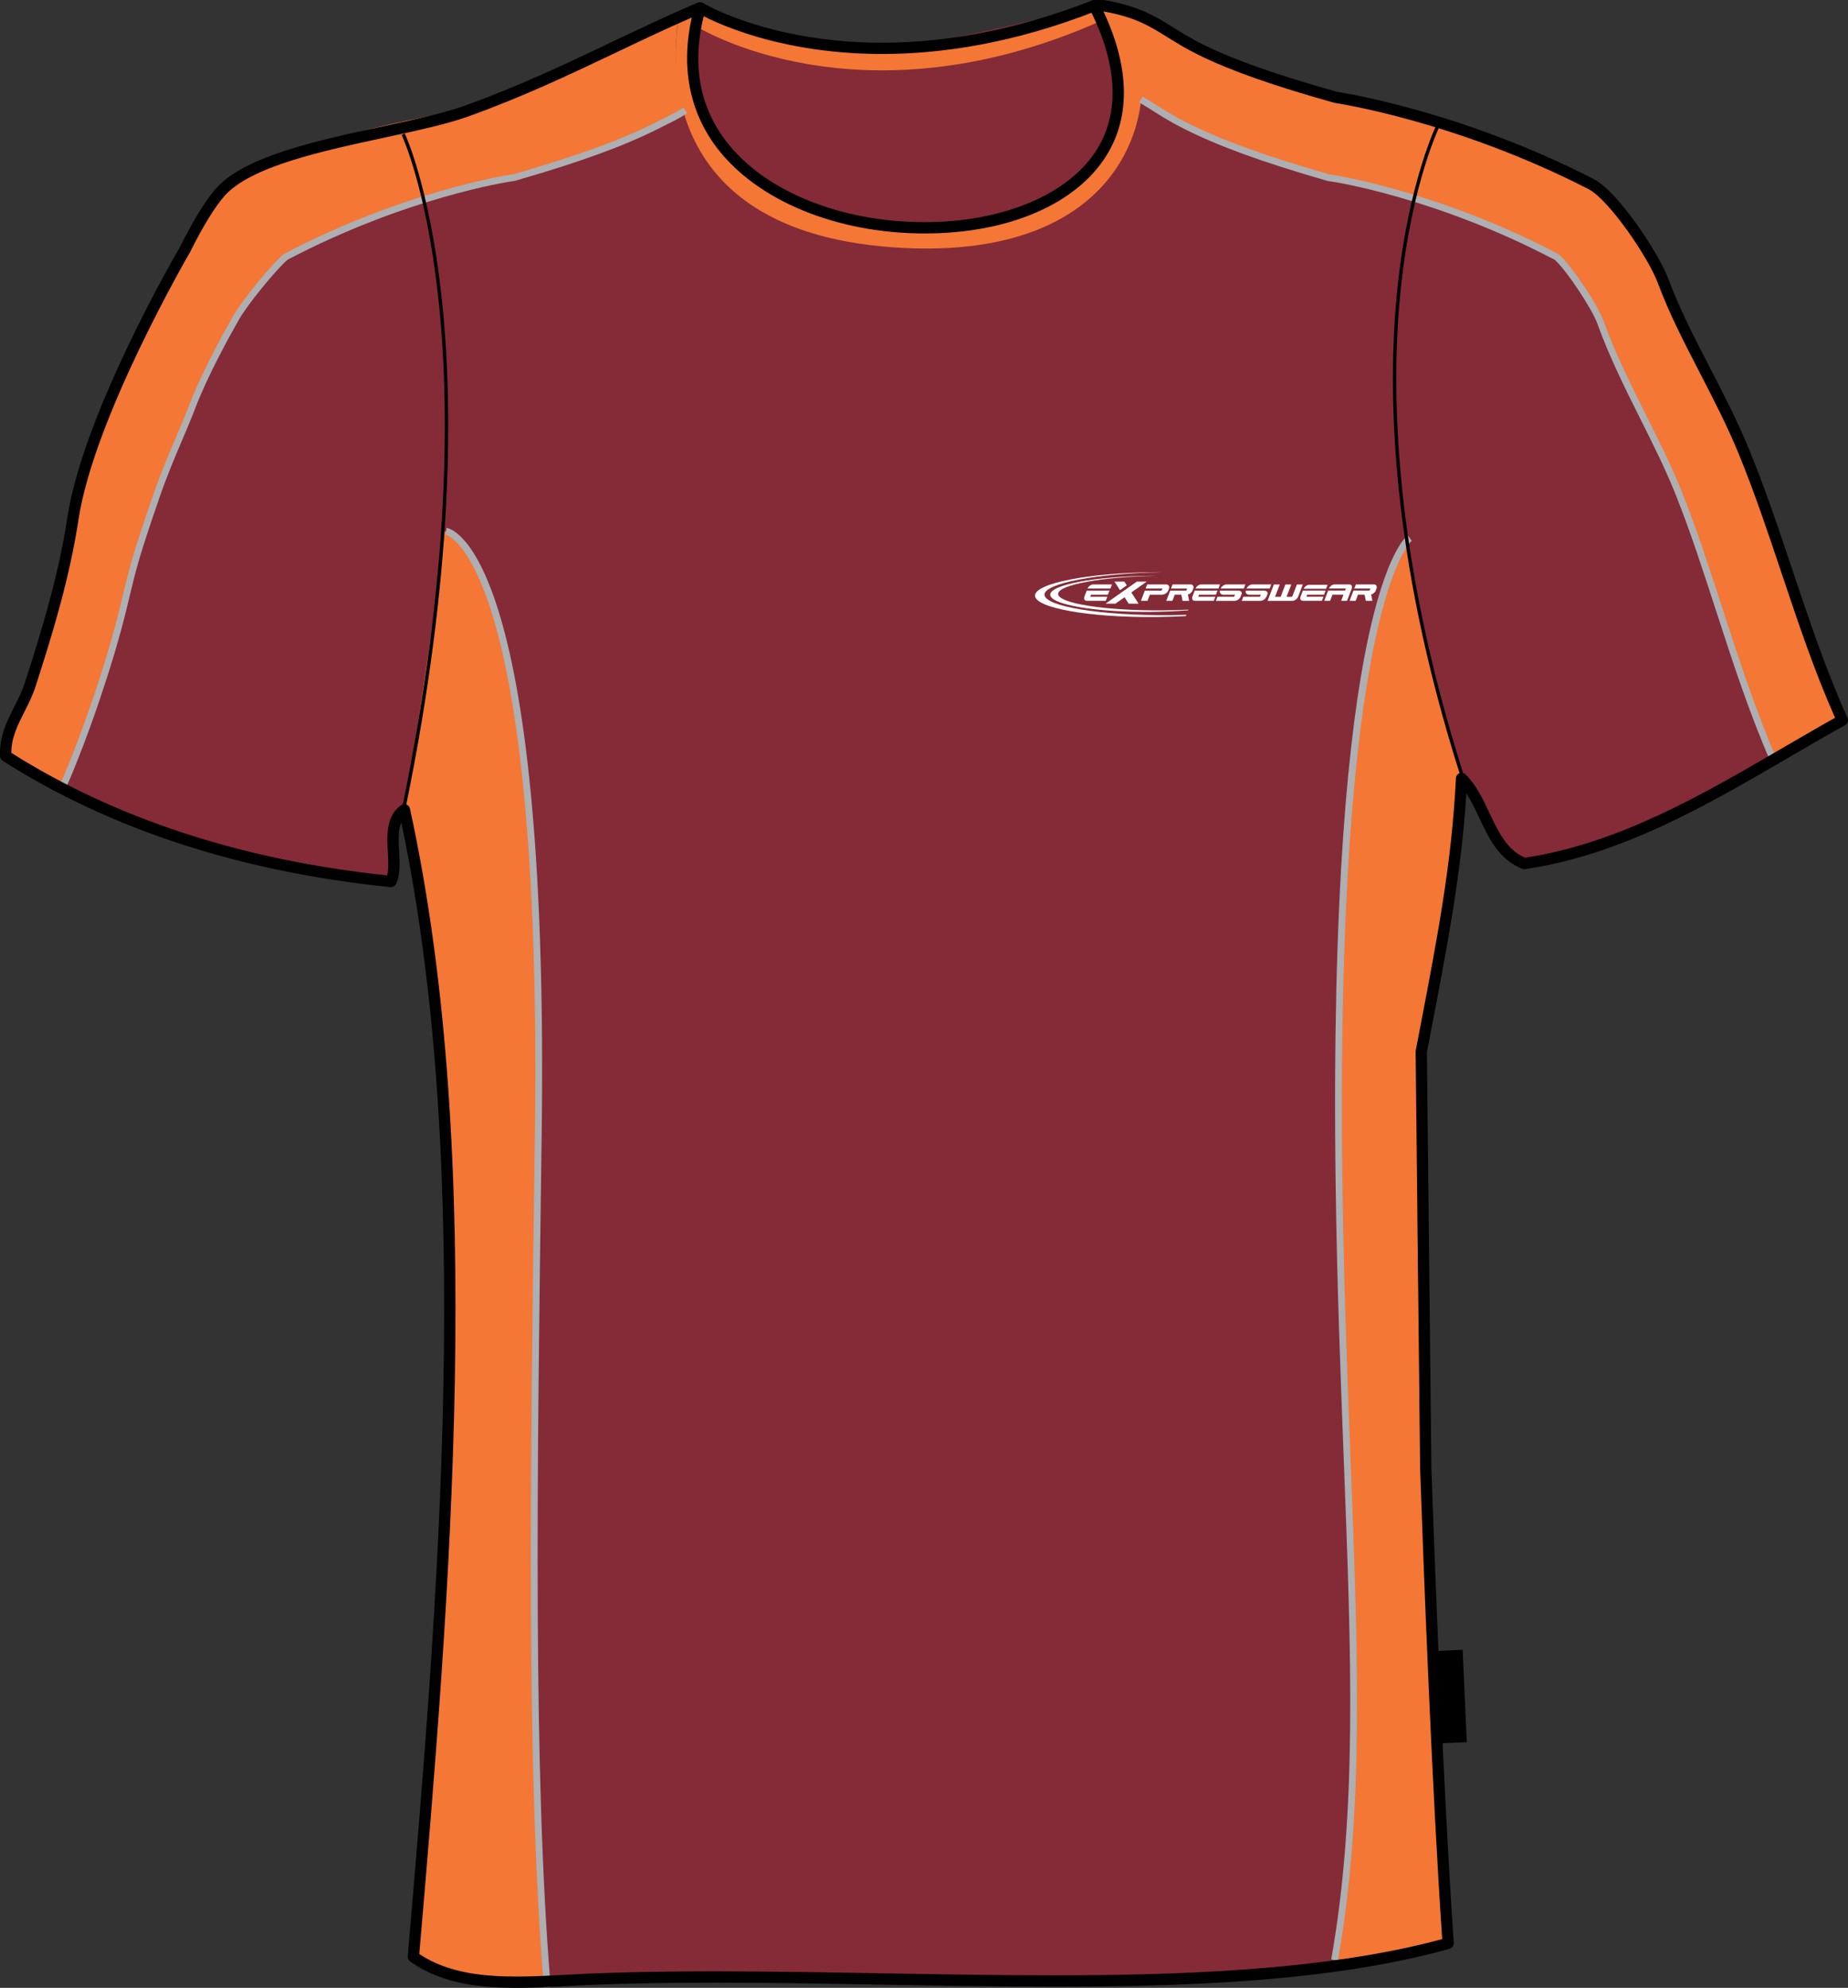 <?xml version="1.0" encoding="utf-8"?>
<!-- Generator: Adobe Illustrator 15.1.0, SVG Export Plug-In . SVG Version: 6.00 Build 0)  -->
<!DOCTYPE svg PUBLIC "-//W3C//DTD SVG 1.1//EN" "http://www.w3.org/Graphics/SVG/1.1/DTD/svg11.dtd">
<svg version="1.1" id="Layer_1" xmlns="http://www.w3.org/2000/svg" xmlns:xlink="http://www.w3.org/1999/xlink" x="0px" y="0px"
	 width="743.821px" height="800.002px" viewBox="0.576 0 743.821 800.002" enable-background="new 0.576 0 743.821 800.002"
	 xml:space="preserve">
<rect x="0.576" y="0" width="743.821" height="800.002" fill="#333333" stroke="none"/>
<g id="side" display="none">
</g>
<g id="back" display="none">
</g>
<g id="front">
	<path id="primary" fill="#842B37" d="M573.154,590.939c1.986,56.662,5.244,136.309,9.02,191.123
		c-91.493,25.668-232.129,9.939-344.383,14.426c-24.689,0.984-53.042,4.813-72.123-9.018
		c12.852-149.924,27.079-320.873-3.604-461.58c-8.595,6.026-1.731,21.181-5.41,28.852C94.445,348.432,43.441,330.92,1.592,304.258
		c-0.557-11.26,6.611-18.68,9.892-28.849c6.405-19.887,13.535-42.832,17.155-66.715c6.365-41.976,45.072-108.182,45.072-108.182
		c4.191-8.446,9.705-18.194,14.48-23.439c16.771-18.417,73.22-23.101,99.112-32.455c36.007-13.004,62.987-28.46,93.76-41.469
		C248.118,120.376,501.282,122.278,439.73,2.276c1.198,0,2.401,0,3.604,0c19.956,3.409,23.818,10.167,39.664,17.922
		c14.629,7.157,33.452,13.218,54.096,19.012c0,0,47.941,6.832,102.514,34.82c9.123,4.679,25.256,28.723,29.104,39.105
		c8.313,22.421,22.615,44.55,32.459,68.517c14.459,35.213,24.088,73.823,39.666,108.182
		c-39.055,21.651-80.395,50.625-128.016,57.697c-14.256-5.578-15.281-24.39-25.246-34.257
		c-1.814,36.775-8.252,68.276-16.223,109.985L573.154,590.939z"/>
	<path id="primary_1_" fill="#842B37" d="M283.282,4.489c0,0,47.462,18.78,83.314,13.658c35.852-5.122,74.775-17.414,76.143-14.341
		s19.463,44.047-3.756,64.193c-23.221,20.146-75.802,34.486-125.995,9.219S283.965,11.318,283.282,4.489z"/>
	<g id="secondary">
		<path fill="#F47735" d="M450.591,2.099c16.392,7.512,33.71,15.381,41.657,20.487c3.177,2.043,6.183,3.972,10.076,5.936
			c13.488,6.813,31.109,8.184,45.922,12.503c9.365,1.579,47.803,8.195,96.289,34.828c12.455,6.84,23.912,33.003,27.998,44.389
			c3.773,10.511,13.338,26.685,19.121,38.242c5.449,10.902,12.271,24.136,17.072,36.194c6.494,16.329,8.344,26.641,13.656,43.022
			c6.527,20.127,11.939,34.372,19.742,52.135l-28.014,16.841c-8.74-19.895-15.561-40.917-22.152-61.245
			c-5.314-16.395-10.34-31.88-16.275-46.809c-4.064-10.215-9.256-20.59-14.273-30.619c-6.137-12.264-12.48-24.947-17.193-38.07
			c-2.377-6.618-13.064-22.536-17.752-26.526c-48.021-25.254-89.832-31.612-90.25-31.672l-1.564-0.229l-1.521-0.44
			c-25.199-7.307-42.464-13.606-55.978-20.433c-6.034-3.049-10.583-5.968-14.237-8.314l-3.788-2.312
			C459.129,40,462.883,18.489,450.591,2.099z"/>
		<path fill="#F47735" d="M273.951,6.652c-16.39,7.512-21.646,9.918-29.594,15.024c-3.18,2.043-8.397,2.587-12.292,4.554
			c-13.49,6.813-24.168,10.478-38.978,14.797c-12.468,7.512-50.481,5.919-98.969,32.552c-12.458,6.84-25.505,35.962-29.591,47.347
			c-3.775,10.511-12.426,25.319-18.212,36.876c-5.452,10.902-11.081,24.169-13.708,36.876c-4.047,19.577-5.108,34.609-10.419,50.991
			c-6.53,20.127-12.231,37.778-20.031,55.542l23.218,15.024c8.739-19.895,18.894-49.852,24-70.803
			c4.081-16.745,4.148-18.575,13.33-45.29c5.007-14.568,10.59-25.935,14.57-36.42c5.007-13.202,14.114-29.592,17.755-35.967
			c3.487-6.104,15.155-20.356,19.841-24.35c48.022-25.254,89.828-31.612,90.25-31.672l1.566-0.229l1.521-0.44
			c25.201-7.307,42.462-13.606,55.979-20.433c6.034-3.049,7.928-3.841,11.583-6.187C275.77,44.438,270.086,23.84,273.951,6.652z"/>
		<path fill="#F47735" d="M452.417,3.921c18.665,27.316,10.471,102.891-92.42,95.606c-105.458-7.466-86.046-92.875-86.046-92.875
			s9.104-3.641,7.739,1.822c-1.366,5.463-18.665,69.199,82.404,83.313c0,0,57.815,0.91,77.851-26.86
			c20.033-27.769,0.909-59.639,0.909-59.639s0.457-2.732,4.096-2.275C450.591,3.47,452.417,3.921,452.417,3.921z"/>
		<path fill="#F47735" d="M179.482,213.798c0,0,40.368,5.031,37.103,243.566c-1.817,132.938-3.641,254.948,3.646,342.358
			c0,0-50.991-1.365-52.356-12.291c-1.364-10.928,12.292-136.58,13.658-239.016c1.366-102.436-8.65-178.919-18.211-220.803
			C163.319,327.615,179.482,221.992,179.482,213.798z"/>
		<path fill="#F47735" d="M567.368,216.529c0,0-31.721,22.33-28.457,260.867c1.818,132.938,13.203,226.725-1.82,311.403
			c0,0,45.984-1.367,45.984-7.285c0-11.012-4.23-130.828-10.244-233.096c-7.854-133.507,15.023-192.578,15.707-237.649
			C588.538,310.769,566.685,237.016,567.368,216.529z"/>
		<path fill="#F47735" d="M444.105,8.245c-97.655,43.706-163.213,2.39-163.213,2.39l2.048-5.122c0,0,42.681,18.097,82.29,14.682
			c39.607-3.415,75.802-17.414,75.802-17.414L444.105,8.245z"/>
	</g>
	<g id="tertiary">
		<path fill="#ADAFB2" d="M713.505,307.224c-8.762-19.95-15.588-40.995-22.189-61.349c-5.303-16.351-10.297-31.771-16.256-46.75
			c-4.084-10.261-9.238-20.555-14.229-30.51c-6.158-12.32-12.516-25.03-17.258-38.22c-2.244-6.263-12.631-21.822-17.238-25.853
			c-48.004-25.215-89.258-31.397-89.67-31.456l-1.568-0.231l-1.703-0.479c-25.299-7.335-42.636-13.666-56.211-20.525
			c-6.114-3.088-10.689-6.025-14.365-8.384l-3.756-2.295l1.425-2.332l3.782,2.312c3.647,2.342,8.155,5.238,14.146,8.262
			c13.42,6.781,30.611,13.054,55.738,20.339l1.521,0.44l1.387,0.191c0.406,0.057,42.742,6.601,90.688,31.815l0.25,0.168
			c4.879,4.155,15.736,20.368,18.15,27.106c4.686,13.035,11.006,25.673,17.117,37.893c5.023,10.033,10.207,20.381,14.336,30.75
			c5.988,15.063,11,30.523,16.307,46.893c6.59,20.313,13.395,41.292,22.104,61.117L713.505,307.224z"/>
		<path fill="#ADAFB2" d="M27.27,316.782l-2.502-1.099c8.748-19.916,18.809-49.597,23.921-70.576L50,239.688
			c2.956-12.269,3.952-16.402,12.06-39.993c3.077-8.96,6.422-16.828,9.374-23.771c1.89-4.445,3.676-8.646,5.211-12.689
			c5.021-13.241,14.151-29.7,17.846-36.161c3.54-6.193,15.212-20.512,20.146-24.712l0.25-0.168
			c47.943-25.214,90.276-31.757,90.691-31.816l1.554-0.228l1.345-0.402c25.125-7.286,42.316-13.559,55.744-20.339l3.479-1.743
			c3.462-1.723,5.199-2.589,7.98-4.375l1.475,2.3c-2.905,1.864-4.688,2.753-8.236,4.521l-3.465,1.735
			c-13.583,6.858-30.921,13.188-56.218,20.524l-1.524,0.441l-1.739,0.269c-0.416,0.06-41.671,6.242-89.678,31.457
			c-4.741,4.108-16.095,18.054-19.431,23.891c-3.661,6.406-12.711,22.714-17.665,35.773c-1.554,4.095-3.349,8.319-5.25,12.791
			c-2.934,6.899-6.258,14.72-9.306,23.589c-8.063,23.468-9.053,27.569-11.984,39.744l-1.313,5.426
			C46.197,266.868,36.073,296.739,27.27,316.782z"/>
		<path fill="#ADAFB2" d="M219.509,799.838c-7.169-86.008-5.5-207.344-3.739-335.806l0.092-6.687
			c3.188-232.644-35.548-242.13-35.939-242.198l0.371-2.707c1.698,0.212,41.546,7.908,38.302,244.942l-0.094,6.687
			c-1.762,128.394-3.427,249.664,3.729,335.541L219.509,799.838z"/>
		<path fill="#ADAFB2" d="M539.079,789.037l-2.689-0.479c10.52-59.281,8.096-122.182,5.025-201.818
			c-1.32-34.246-2.684-69.658-3.229-109.325c-3.238-236.54,27.719-261.074,29.035-262.002l1.574,2.232l-0.787-1.116l0.807,1.102
			c-0.311,0.237-31.094,26.342-27.896,259.747c0.541,39.631,1.908,75.026,3.227,109.258
			C547.218,666.436,549.648,729.469,539.079,789.037z"/>
	</g>
	
		<rect x="578.952" y="664.286" transform="matrix(-0.999 0.045 -0.045 -0.999 1199.224 1338.674)" width="11.068" height="37.204"/>
	<path d="M208.678,800.002c-13.186,0-29.986-1.213-43.057-10.686c-0.646-0.471-1-1.244-0.931-2.039
		c12.055-140.654,27.021-315.353-2.585-456.328c-1.352,3.123-1.121,7.377-0.88,11.808c0.251,4.595,0.51,9.347-1.229,12.97
		c-0.416,0.866-1.337,1.379-2.284,1.278c-60.189-6.102-112.695-23.204-156.056-50.829c-0.622-0.396-1.014-1.071-1.048-1.808
		c-0.387-7.881,2.713-14.014,5.711-19.944c1.563-3.092,3.182-6.292,4.284-9.717c6.704-20.806,13.541-43.065,17.072-66.356
		c6.357-41.926,43.771-106.27,45.357-108.988c3.046-6.154,9.126-17.635,14.762-23.825c11.636-12.774,40.829-19.062,66.585-24.61
		c12.806-2.758,24.896-5.361,33.44-8.451c21.983-7.941,40.715-16.86,58.831-25.486c11.764-5.604,22.877-10.892,34.817-15.939
		c0.8-0.339,1.732-0.192,2.39,0.39c0.656,0.576,0.923,1.48,0.686,2.325c-5.73,20.387-2.991,38.172,8.135,52.859
		C307.995,76.839,338.677,89.4,372.751,89.4c31.747,0,58.383-11.317,69.512-29.534c9.155-14.982,8.024-34.541-3.266-56.553
		c-0.359-0.704-0.33-1.548,0.083-2.226C439.491,0.41,440.229,0,441.022,0h3.604c0.128,0,0.256,0.011,0.382,0.033
		c13.896,2.373,20.355,6.395,27.839,11.049c3.63,2.259,7.388,4.596,12.446,7.072c12.541,6.135,29.066,11.945,53.568,18.829
		c3.09,0.469,50.338,7.976,103.078,35.024c10.113,5.188,26.455,30.239,30.197,40.34c4.369,11.789,10.336,23.342,16.654,35.573
		c5.471,10.593,11.125,21.55,15.773,32.867c6.5,15.827,12.105,32.571,17.525,48.767c6.658,19.891,13.549,40.463,22.107,59.342
		c0.486,1.078,0.064,2.354-0.967,2.928c-7.393,4.097-14.719,8.37-22.473,12.896c-33.084,19.304-67.301,39.267-106.314,45.063
		c-0.389,0.054-0.789,0.014-1.164-0.132c-9.352-3.657-13.404-12.248-17.326-20.558c-1.648-3.485-3.232-6.845-5.152-9.785
		c-2.021,31.859-7.465,60.236-14.25,95.62l-1.637,8.535l1.801,167.457c1.604,45.635,4.898,131.209,9.01,190.984
		c0.072,1.078-0.617,2.057-1.656,2.35c-47.889,13.436-107.583,15.248-159.654,15.248c-22.695,0-46.116-0.41-68.77-0.809
		c-22.325-0.391-45.407-0.795-67.447-0.795c-18.462,0-34.502,0.281-49.032,0.863c-3.279,0.131-6.626,0.313-10.006,0.498
		C222.445,799.621,215.502,800.002,208.678,800.002z M169.34,786.361c11.873,8.033,27.204,9.088,39.341,9.086
		c6.699,0,13.586-0.373,20.237-0.732c3.404-0.186,6.771-0.367,10.073-0.5c14.589-0.582,30.687-0.867,49.211-0.867
		c22.08,0,45.186,0.404,67.527,0.799c22.632,0.398,46.035,0.807,68.688,0.807c48.129,0,109.25-1.674,156.643-14.588
		c-4.055-59.748-7.305-144.092-8.891-189.344l-1.803-167.74c-0.004-0.148,0.01-0.303,0.039-0.448l1.678-8.765
		c7.17-37.385,12.832-66.911,14.512-100.908c0.045-0.896,0.611-1.686,1.445-2.007c0.838-0.326,1.785-0.132,2.428,0.505
		c4.305,4.26,7,9.97,9.605,15.491c3.615,7.658,7.035,14.906,14.322,18.039c37.896-5.786,71.533-25.415,104.072-44.4
		c7.141-4.163,13.914-8.117,20.729-11.925c-8.254-18.553-14.943-38.526-21.418-57.861c-5.396-16.124-10.98-32.798-17.422-48.486
		c-4.572-11.135-10.184-22-15.607-32.506c-6.385-12.357-12.41-24.032-16.879-36.082c-3.758-10.147-19.625-33.569-28.006-37.87
		c-53.57-27.472-101.328-34.525-101.809-34.593c-0.098-0.015-0.195-0.036-0.289-0.061c-24.855-6.979-41.653-12.887-54.475-19.159
		c-5.269-2.58-9.297-5.084-12.85-7.296c-7.28-4.53-13.053-8.119-25.742-10.35c10.473,22.147,10.982,42.017,1.44,57.642
		c-12.132,19.856-39.568,31.711-73.396,31.711c-35.468,0-67.537-13.249-83.693-34.575c-11.027-14.557-14.463-32.567-10.032-52.322
		c-10.283,4.467-20.097,9.138-30.41,14.049c-18.214,8.672-37.047,17.641-59.239,25.658c-8.835,3.19-21.071,5.826-34.03,8.618
		c-25.091,5.406-53.523,11.53-64.176,23.227c-3.847,4.22-8.993,12.576-14.123,22.918c-0.458,0.797-38.637,66.452-44.861,107.512
		c-3.585,23.627-10.481,46.088-17.243,67.07c-1.213,3.764-2.91,7.124-4.555,10.374c-2.69,5.319-5.237,10.361-5.255,16.504
		c42.134,26.591,93.015,43.176,151.284,49.311c0.642-2.499,0.458-5.815,0.274-9.293c-0.373-6.869-0.795-14.657,5.36-18.973
		c0.624-0.438,1.423-0.535,2.136-0.257c0.712,0.276,1.23,0.891,1.396,1.636C196.541,467.403,181.53,644.092,169.34,786.361z"/>
	<path d="M355.624,21.725c-46.729,0-74.057-16.387-74.468-16.639l2.39-3.871c0.6,0.37,61.063,36.451,156.645-1.056l1.661,4.237
		C408.685,17.41,379.597,21.725,355.624,21.725z"/>
	<path d="M164.023,324.208l-1.339-0.273c38.16-187.023-0.042-268.835-0.437-269.638l1.23-0.598
		C163.871,54.51,202.289,136.659,164.023,324.208z"/>
	<path d="M588.216,311.66c-28.428-89.362-29.355-155.95-25.129-196.072c4.586-43.528,16.078-66.23,16.191-66.455l1.217,0.627
		c-0.113,0.224-11.51,22.76-16.063,66.067c-4.197,39.978-3.258,106.334,25.084,195.421L588.216,311.66z"/>
	<g id="Layer_5">
		<g>
			<path fill="#FFFFFF" d="M462.122,234.063h-3.972l-12.599,8.88h3.979l3.673-2.591l1.67,2.591h3.977l-2.91-4.52L462.122,234.063
				L462.122,234.063z M449.155,234.063h3.977l0.969,1.504l-2.727,1.938L449.155,234.063L449.155,234.063z"/>
			<g>
				<path fill="#FFFFFF" d="M534.312,236.953l0.617-1.603h-7.395c-0.443,0-0.889,0.167-1.338,0.493
					c-0.412,0.31-0.711,0.68-0.895,1.112C528.304,236.959,531.31,236.953,534.312,236.953L534.312,236.953z"/>
				<g>
					<path fill="#FFFFFF" d="M520.786,241.81c0.441,0,0.896-0.169,1.354-0.506c0.451-0.337,0.771-0.746,0.951-1.226l1.873-4.858
						h-2.383l-1.9,4.954h-2.264l1.908-4.954h-2.379l-1.902,4.954h-2.26l1.904-4.954h-2.377l-2.537,6.589L520.786,241.81
						L520.786,241.81z"/>
					<path fill="#FFFFFF" d="M549.816,239.307l0.51,2.494h2.627l-0.496-2.557c0.744-0.183,1.545-0.784,1.844-1.538l0.291-0.773
						c0.189-0.472,0.184-0.882-0.027-1.226c-0.188-0.339-0.518-0.506-1.004-0.506h-7.264l-0.627,1.65h6.49l-0.328,0.82
						c-1.262,0-4.891,0-6.479,0l-1.584,4.119h2.445l0.961-2.486h2.643L549.816,239.307L549.816,239.307z"/>
					<path fill="#FFFFFF" d="M526.407,240.152l0.316-0.828h6.785l0.641-1.657c-3.066,0-6.111,0.011-9.166,0.011l-0.916,2.382
						c-0.184,0.483-0.176,0.89,0.008,1.226c0.188,0.339,0.51,0.505,0.971,0.505h7.594l0.625-1.639L526.407,240.152L526.407,240.152z
						"/>
					<path fill="#FFFFFF" d="M536.894,239.321l-0.945,2.47h-2.371l1.582-4.116h3.777h3.023l0.336-0.836h-6.82
						c0.188-0.44,0.496-0.82,0.92-1.134c0.457-0.336,0.91-0.505,1.363-0.505h5.896c0.455,0,0.773,0.169,0.963,0.505
						c0.184,0.331,0.189,0.716,0.029,1.155l-1.896,4.931h-2.354l0.938-2.47H536.894L536.894,239.321z"/>
				</g>
			</g>
			<g>
				<path fill="#FFFFFF" d="M439.399,240.157l0.318-0.827h6.792l0.632-1.655c-3.063,0-6.106,0.008-9.165,0.008l-0.911,2.382
					c-0.188,0.482-0.181,0.892,0.008,1.229c0.187,0.336,0.505,0.505,0.969,0.505h7.595l0.629-1.642H439.399L439.399,240.157z
					 M447.512,236.849l0.627-1.642h-7.561c-0.456,0-0.909,0.169-1.365,0.508c-0.427,0.315-0.729,0.693-0.915,1.136
					C441.371,236.852,444.446,236.849,447.512,236.849L447.512,236.849z"/>
				<path fill="#FFFFFF" d="M464.719,239.324h1.521h2.055c0.517,0,1.011-0.171,1.496-0.507c0.504-0.344,0.803-0.638,0.984-1.102
					l0.305-0.787c0.173-0.467,0.146-0.871-0.089-1.215c-0.221-0.338-0.595-0.508-1.109-0.508h-7.555l-0.632,1.639h6.765
					l-0.341,0.841c-1.206,0-4.957,0-6.749,0l-1.577,4.111h2.654l0.942-2.475h1.329V239.324L464.719,239.324z"/>
				<path fill="#FFFFFF" d="M476.06,239.315l0.509,2.495h2.628l-0.494-2.557c0.747-0.183,1.54-0.783,1.841-1.538l0.294-0.772
					c0.189-0.476,0.181-0.886-0.032-1.227c-0.182-0.339-0.518-0.508-1.003-0.508h-7.259l-0.635,1.65h6.493l-0.326,0.82
					c-1.259,0-4.892,0-6.479,0l-1.588,4.119h2.449l0.955-2.483h2.646v0.001H476.06z"/>
				<path fill="#FFFFFF" d="M482.882,240.157l0.317-0.827h6.792l0.632-1.655c-3.065,0-6.111,0.008-9.166,0.008l-0.912,2.382
					c-0.184,0.482-0.182,0.892,0.011,1.229c0.181,0.336,0.509,0.505,0.97,0.505h7.595l0.627-1.642H482.882L482.882,240.157z
					 M491.001,236.849l0.627-1.642h-7.563c-0.453,0-0.909,0.169-1.368,0.508c-0.422,0.315-0.731,0.693-0.912,1.136
					C484.847,236.852,487.926,236.849,491.001,236.849L491.001,236.849z"/>
				<path fill="#FFFFFF" d="M497.688,239.327h-4.911c-0.25,0-0.464-0.116-0.642-0.216c-0.179-0.107-0.315-0.229-0.419-0.383
					c-0.102-0.149-0.15-0.328-0.168-0.527c-0.011-0.162,0.023-0.333,0.072-0.521c2.475,0,4.948,0,7.418,0
					c0.262,0,0.485,0.081,0.684,0.16c0.194,0.08,0.351,0.184,0.461,0.315c0.113,0.131,0.177,0.29,0.195,0.475
					c0.021,0.187-0.014,0.396-0.109,0.63l-0.276,0.699c-0.189,0.47-0.544,0.994-1.026,1.338c-0.479,0.336-0.969,0.505-1.465,0.505
					h-7.518l0.612-1.647h6.722L497.688,239.327L497.688,239.327z M491.9,236.855c0.17-0.439,0.498-0.819,0.944-1.139
					c0.483-0.347,0.971-0.516,1.464-0.516h7.537l-0.633,1.658C498.104,236.857,495.007,236.855,491.9,236.855L491.9,236.855z"/>
				<path fill="#FFFFFF" d="M508.091,239.327h-4.916c-0.248,0-0.461-0.116-0.641-0.216c-0.176-0.107-0.316-0.229-0.416-0.383
					c-0.096-0.149-0.152-0.328-0.168-0.527c-0.012-0.162,0.021-0.333,0.072-0.521c2.479,0,4.949,0,7.426,0
					c0.254,0,0.479,0.081,0.672,0.16c0.195,0.08,0.354,0.184,0.465,0.315c0.111,0.131,0.174,0.29,0.195,0.475
					c0.018,0.187-0.018,0.396-0.105,0.63l-0.279,0.699c-0.189,0.47-0.543,0.994-1.031,1.338c-0.477,0.336-0.967,0.505-1.461,0.505
					h-7.52l0.617-1.647h6.719L508.091,239.327L508.091,239.327z M502.302,236.855c0.168-0.439,0.492-0.819,0.941-1.139
					c0.482-0.347,0.971-0.516,1.465-0.516h7.537l-0.631,1.658C508.499,236.857,505.406,236.855,502.302,236.855L502.302,236.855z"/>
			</g>
			<path fill="#FFFFFF" d="M463.773,231.736c0.813-0.005,1.63-0.008,2.433-0.005c-22.117,0.401-39.733,3.586-39.733,7.282
				c0,3.837,19.021,6.813,42.342,6.625c3.476-0.03,6.858-0.129,10.102-0.285l-0.099,0.252c-4.654,0.375-9.731,0.602-15.042,0.644
				c-22.303,0.184-40.491-2.927-40.491-6.925C423.282,235.325,441.472,231.918,463.773,231.736L463.773,231.736z"/>
			<path fill="#FFFFFF" d="M465.619,230.275c0.977-0.009,1.947-0.012,2.91-0.005c-26.459,0.491-47.541,4.441-47.541,9.038
				c0,4.775,22.757,8.481,50.657,8.255c2.182-0.019,4.332-0.058,6.437-0.123l-0.194,0.487c-3.925,0.224-8.03,0.36-12.269,0.396
				c-26.684,0.217-48.448-3.659-48.448-8.627C417.171,234.728,438.935,230.493,465.619,230.275L465.619,230.275z"/>
		</g>
	</g>
</g>
</svg>
